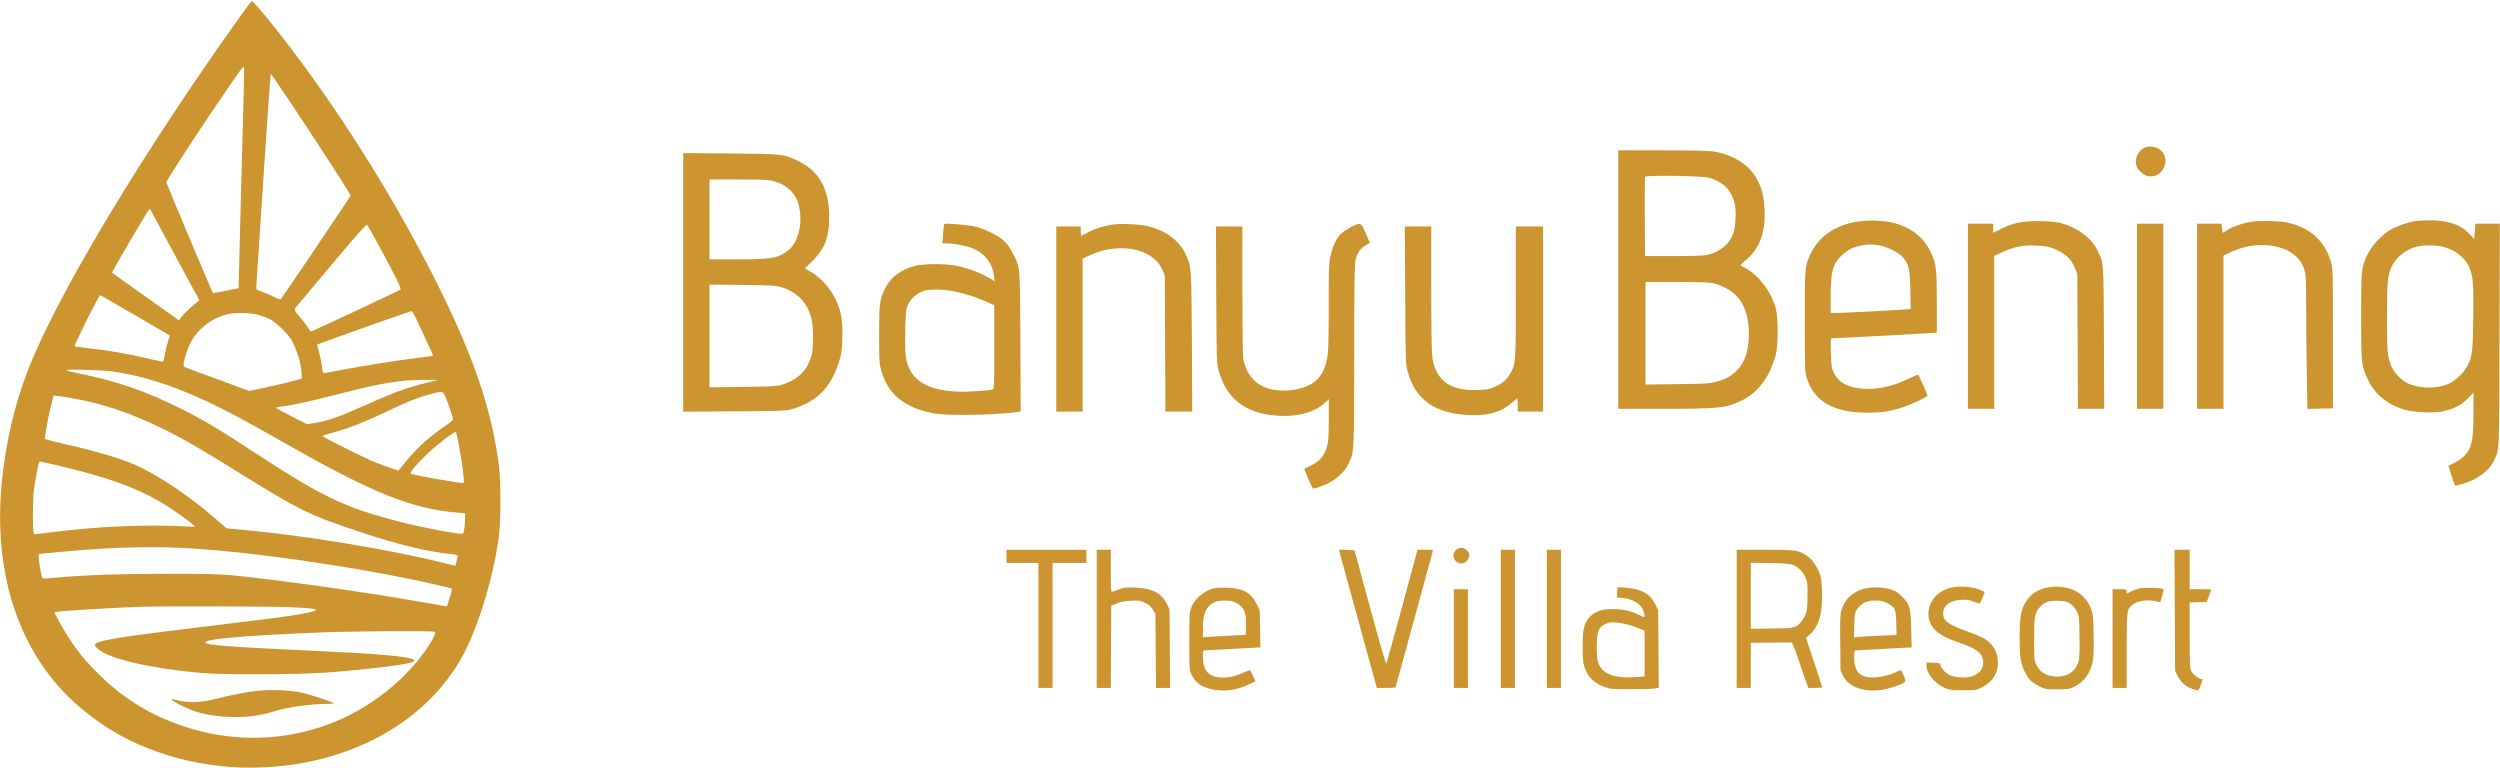 <svg width="3547" height="1090" viewBox="0 0 3547 1090" fill="none" xmlns="http://www.w3.org/2000/svg">
<g clip-path="url(#clip0_102_2)">
<path d="M342.4 20.933C209.466 206.933 93.733 397.6 46.933 507.333C25.6 557.333 12.133 608 4.666 665.333C-10.8 785.067 13.733 888.667 75.333 964.8C102.8 998.533 142.4 1029.87 183.2 1049.87C255.2 1085.2 339.066 1097.2 421.333 1083.87C522.933 1067.6 606.933 1014.53 652 938.267C675.733 898.267 699.066 824.533 707.6 762.667C710.8 739.467 710.8 682.267 707.6 658.133C697.333 581.467 672.666 508.267 623.333 408.667C560.8 282.4 476.666 148.8 392.133 42C376.266 21.867 358.8 1.333 357.466 1.333C356.933 1.333 350.133 10.133 342.4 20.933ZM342.666 246C340.533 325.867 338.666 395.333 338.666 400.267V409.2L333.733 410C330.933 410.4 322.8 411.867 315.6 413.467C308.266 414.933 302.266 416 302 415.733C301.066 414.667 236 260.133 236 258.8C236 255.733 289.066 174.8 326.533 120.4C344.4 94.533 346 92.533 346.4 96.4C346.666 98.8 344.933 166 342.666 246ZM415.866 151.067C446.666 197.333 487.066 259.467 493.866 271.067L497.6 277.467L490 289.067C472.933 314.8 399.6 423.467 398.533 424.533C397.866 425.2 394.133 424 389.333 421.467C384.933 419.067 377.2 415.733 372.266 414.133C364.4 411.467 363.333 410.667 363.6 407.867C363.733 406.133 368.266 337.067 373.6 254.4C378.933 171.867 383.733 104.533 384.266 104.8C384.933 105.2 399.066 126 415.866 151.067ZM248.933 363.333L282.8 426L277.066 430.667C269.733 436.533 259.866 446.267 256.533 450.933L254 454.533L213.2 425.6C190.8 409.733 169.466 394.4 165.6 391.733L158.8 386.8L167.6 371.067C177.6 353.2 209.066 300.267 211.066 297.6C212.133 296.133 212.666 296.267 213.866 298.267C214.533 299.6 230.4 328.8 248.933 363.333ZM537.733 348.8C558.8 387.333 569.733 409.467 568.4 410.667C566.8 412.267 441.2 471.067 440.8 470.533C440.666 470.267 438.4 466.933 436 463.333C433.6 459.6 428.266 452.933 424.266 448.267C417.733 440.8 417.2 439.733 418.8 437.333C419.866 435.867 442.933 408.4 470 376.133C507.333 331.867 519.733 318 520.933 319.067C521.733 320 529.333 333.333 537.733 348.8ZM191.866 447.333L241.2 476.133L238.533 483.733C237.066 487.867 235.066 496 234.133 501.733C233.066 507.467 232 512.533 231.6 512.933C231.2 513.333 223.2 511.733 213.733 509.6C182.266 502 155.866 497.467 124.8 494C114.533 492.8 106 491.733 105.733 491.6C104.666 490.4 140.4 418.667 142.133 418.667C142.4 418.667 164.8 431.6 191.866 447.333ZM590.8 452.933C607.333 488.133 614.666 504.4 614.4 504.667C614.133 504.933 603.866 506.4 591.333 507.867C561.466 511.733 517.333 518.667 486.4 524.533C472.666 527.2 460.666 529.333 459.6 529.333C458.266 529.333 457.466 526.8 456.8 520.133C456.4 515.2 454.533 506.133 452.8 500.133L449.733 489.067L452.533 487.867C458.933 485.2 582.133 441.467 583.733 441.333C584.666 441.333 587.866 446.533 590.8 452.933ZM366.666 446.8C372.133 448.267 379.6 451.067 383.333 453.067C392.266 457.867 407.6 472.8 413.2 481.867C421.066 495.067 428 518 428 531.333V537.2L420.8 539.2C410.8 542.133 387.6 547.6 368.933 551.467L353.066 554.667L324.266 543.867C308.266 538 287.866 530.4 278.666 527.2C269.466 523.867 261.466 520.667 260.933 520.133C258.933 518.133 264 499.333 269.466 488.133C279.6 467.6 298.933 452 321.333 446.133C332.666 443.067 354.666 443.467 366.666 446.8ZM161.066 527.2C203.333 533.467 244.266 546.533 293.866 569.6C319.866 581.6 347.333 596.4 406.666 630.133C529.066 699.733 584.4 721.867 649.066 727.333L660 728.267L659.866 735.867C659.866 744.267 658.266 755.6 656.933 756.933C654.666 759.067 603.066 749.467 565.6 739.867C489.866 720.4 456.533 704.533 361.733 642.4C310.666 608.933 287.866 595.333 255.866 579.467C206.666 554.8 165.866 540.8 112.666 530C98.8 527.2 92.533 525.333 94.666 524.933C100.8 523.6 147.2 525.2 161.066 527.2ZM607.333 542.533C576.266 550.267 559.866 556.267 513.333 577.067C479.733 592 463.066 597.733 446.4 600.133L435.2 601.733L413.866 590.8C402.266 584.8 392.133 579.333 391.6 578.8C391.066 578.133 394.4 577.333 399.2 576.8C413.2 575.333 436.933 570.133 481.6 558.8C543.6 542.933 567.066 539.067 602.666 538.933H622L607.333 542.533ZM633.066 565.6C637.2 575.733 642.666 592.4 642.666 595.2C642.666 596.133 637.466 600.4 631.066 604.8C609.066 619.6 591.333 635.733 575.2 655.6L565.2 667.733L554.266 664C548.266 662 538.533 658.4 532.666 656.133C520.133 651.2 457.333 619.867 457.333 618.667C457.333 618.133 462.533 616.4 469.066 614.667C493.333 608.267 516.4 599.333 550 583.333C576.8 570.4 592.133 564.267 608 560C628.933 554.267 628.4 554.133 633.066 565.6ZM105.333 565.6C145.733 572.667 186.8 586.533 230.133 607.867C259.333 622.133 284.266 636.533 336.533 669.067C425.466 724.4 437.6 730.4 510.666 754.667C564.266 772.533 606.933 782.933 640.4 786.133C646.8 786.8 649.333 787.6 649.333 788.933C649.333 791.6 646.4 802.667 645.733 802.667C645.466 802.667 639.2 801.2 632 799.333C558.133 780.533 435.333 760.133 348.533 752.133L321.733 749.733L307.2 737.2C271.2 706.133 234.133 680.533 201.066 663.867C179.333 652.933 146.933 642.8 94.666 630.667C78.133 626.8 64.266 623.333 63.733 622.8C62.933 622 68.666 589.733 72 577.333C72.8 574 74.133 569.067 74.8 566.267L76.133 561.067L83.066 562C86.933 562.4 96.933 564 105.333 565.6ZM650.533 628.667C656 657.333 659.466 685.333 657.466 685.333C649.733 685.333 586.666 674.133 582.933 672.133C580.666 670.933 592.133 657.2 608.266 642C621.733 629.333 645.466 611.467 646.8 613.067C647.333 613.6 648.933 620.533 650.533 628.667ZM83.066 660.667C149.733 676.267 190.666 690.8 226.133 711.333C248.933 724.667 282.4 749.2 275.333 747.467C273.866 747.2 258 746.4 240 746C189.866 744.667 132.4 747.733 72.4 755.2L48.266 758.133L47.466 754.267C46.133 747.867 46.533 708.133 48 696C49.466 684.4 54.4 657.467 55.6 655.6C56.4 654.267 54.266 654 83.066 660.667ZM258 777.333C350.533 781.733 509.066 804.533 617.733 829.333C630.133 832.133 640.533 834.8 641.066 835.2C641.466 835.733 640.133 841.467 638 848.133L634.133 860.267L628.666 859.467C625.733 859.067 610.133 856.4 594 853.467C540.933 844 456.8 831.467 392 823.467C317.2 814.133 317.733 814.133 238.666 814.133C167.466 814.133 127.733 815.467 82 819.333C70.4 820.4 60.533 821.067 60.266 820.8C59.066 819.6 54.533 793.733 54.933 790.133L55.333 786L71.333 784.4C144.533 777.067 203.333 774.8 258 777.333ZM408 861.333C439.866 862.667 448 863.6 448 865.333C448 867.067 440.133 869.067 418 872.667C399.2 875.733 377.466 878.533 266 892C207.466 899.067 166.266 904.8 151.733 908C133.2 912 131.2 914 139.2 920.933C155.066 934.933 214.8 948.667 287.333 954.933C317.6 957.6 424.533 957.067 462.666 954.267C528.133 949.2 580.133 942.667 586.666 938.667C593.866 934.133 569.333 930.4 509.333 926.667C497.2 926 455.6 923.867 416.666 922C322.533 917.467 294.8 915.333 291.466 912C286.266 906.933 347.466 901.467 458.666 897.2C504.133 895.467 614.666 894.933 616.933 896.4C620.666 898.8 603.066 926.267 585.066 946.267C549.733 985.6 504.266 1015.33 455.066 1031.47C392.133 1052.13 324.8 1051.87 261.066 1030.67C214.533 1015.2 176.266 992 141.6 958C123.066 940 111.066 925.6 98.266 906C88.8 891.333 76.666 869.6 77.6 868.667C79.066 867.2 143.466 863.067 198 860.933C223.733 859.867 381.866 860.267 408 861.333Z" fill="#CD952F"/>
<path d="M365.333 980.133C349.6 981.867 327.867 986 306.667 991.467C284.8 996.933 266.667 997.6 251.6 993.467C242.533 991.067 242.533 991.067 244.933 993.6C248.4 997.467 269.733 1007.47 281.333 1010.67C297.067 1015.07 315.2 1017.33 334 1017.33C354.133 1017.33 370.267 1014.93 388 1009.47C408 1003.33 440.667 998.667 464.533 998.667C471.333 998.667 474.533 998.133 473.333 997.467C469.333 995.067 442.933 986.4 430 983.2C414.667 979.333 385.067 977.867 365.333 980.133Z" fill="#CD952F"/>
<path d="M3044 208.933C3034.13 212.667 3028.13 224.4 3030.93 234.4C3032.8 241.2 3041.07 248.8 3047.87 250C3070.53 253.733 3081.87 222.533 3062.27 210.667C3058.13 208.133 3048.53 207.2 3044 208.933Z" fill="#CD952F"/>
<path d="M2296 396.667V580H2361.07C2439.6 580 2449.33 578.933 2471.33 568.133C2494.93 556.533 2510.93 534.933 2519.47 503.2C2523.07 490.267 2523.07 450 2519.47 437.333C2512.67 412.8 2493.73 388.533 2473.6 378.933C2471.2 377.733 2469.47 376.4 2469.6 375.867C2469.87 375.333 2472.93 372.533 2476.4 369.6C2496.13 353.333 2504.93 330.667 2503.6 298.667C2502.8 279.733 2500.67 270.133 2494 256.533C2483.47 234.8 2460.13 219.6 2430.67 214.8C2425.47 213.867 2396.67 213.333 2359.07 213.333H2296V396.667ZM2424.93 252.267C2445.47 258.4 2457.07 270.267 2461.33 289.467C2463.73 300.533 2462.4 322.667 2458.8 332.267C2453.2 346.8 2439.87 357.6 2422.4 361.6C2417.6 362.8 2402.53 363.333 2374.67 363.333H2334L2333.6 308C2333.47 277.6 2333.6 251.867 2334 250.933C2335.07 248.133 2415.07 249.467 2424.93 252.267ZM2428.8 401.467C2439.87 403.467 2454.4 410.8 2462.27 418.267C2474.67 430 2481.33 449.2 2481.33 473.2C2481.33 497.733 2475.47 515.067 2463.33 526.533C2455.07 534.4 2448.4 538 2434.93 541.6C2425.73 544.133 2420.27 544.533 2379.73 545.067L2334.67 545.6V472.8V400H2377.73C2402.67 400 2424.13 400.667 2428.8 401.467Z" fill="#CD952F"/>
<path d="M969.333 400.667V584.133L1041.73 583.6C1110.8 583.2 1114.4 583.067 1124 580.267C1160.53 569.867 1181.2 547.6 1192.27 506.933C1196 493.333 1196.27 460.533 1192.93 445.333C1187.2 420 1170 396.667 1148 384.267L1141.87 380.933L1152.8 370.133C1170.27 352.667 1176.4 336.667 1176.53 308.667C1176.53 268.533 1162.93 243.467 1133.2 228.8C1112.13 218.533 1111.07 218.4 1035.73 217.733L969.333 217.2V400.667ZM1096.4 256.667C1107.6 259.6 1116 264.267 1122.53 271.333C1129.87 279.333 1133.07 286.533 1134.93 299.867C1137.87 321.333 1131.6 343.733 1119.73 354C1105.47 366.133 1095.73 368 1045.73 368H1006.67V311.333V254.667H1047.73C1079.87 254.667 1090.4 255.067 1096.4 256.667ZM1109.47 407.733C1132.13 415.2 1146.13 430.267 1151.47 452.933C1154.13 464 1154.4 489.467 1152.13 500.667C1147.07 524.4 1133.2 538.667 1107.6 546.4C1102.13 548 1090.93 548.533 1053.73 548.933L1006.67 549.6V476.667V403.733L1053.73 404.267C1097.47 404.8 1101.2 405.067 1109.47 407.733Z" fill="#CD952F"/>
<path d="M2644 313.467C2608.13 316.267 2580.67 333.733 2568.27 361.467C2560.67 378.133 2560.67 378.667 2560.67 456C2560.67 525.867 2560.67 527.467 2563.6 536.667C2574 569.6 2601.47 585.333 2648.67 585.467C2668.27 585.467 2678.53 584.133 2695.47 579.2C2707.87 575.733 2734.67 563.333 2734.67 561.2C2734.67 560.133 2723.47 534.4 2721.73 531.733C2721.47 531.2 2716.53 533.067 2710.93 535.867C2687.33 547.733 2666.13 552.8 2644.67 551.6C2621.87 550.4 2607.87 542.667 2601.2 527.6C2598.67 521.6 2598.13 517.733 2597.6 500.267C2597.07 483.733 2597.33 480 2598.8 480C2603.6 480 2732.4 473.2 2739.73 472.533L2748 471.733V428.933C2748 380.933 2747.07 373.867 2739.47 358C2733.2 344.933 2725.47 335.867 2713.87 328.133C2702 320.133 2686.53 314.933 2672.13 313.867C2666.53 313.467 2660.53 313.067 2658.67 312.8C2656.8 312.667 2650.27 312.933 2644 313.467ZM2665.33 348C2676.67 349.867 2692.53 357.467 2698.8 364C2708 373.6 2709.73 380.933 2710.4 411.6L2710.93 438.4L2701.2 439.2C2685.87 440.4 2614.93 444 2605.73 444H2597.33V420.267C2597.33 385.067 2600.53 373.867 2613.73 361.733C2621.33 354.8 2628.8 350.933 2639.2 348.667C2649.33 346.4 2654.4 346.267 2665.33 348Z" fill="#CD952F"/>
<path d="M3428 313.467C3416.8 315.2 3401.2 320.533 3392 325.733C3380.27 332.267 3365.2 348.267 3359.6 360C3350 380.133 3350 380.267 3350 448.667C3350 517.733 3350.13 518.533 3360.13 539.6C3369.73 559.733 3388.13 574.533 3412 581.333C3425.87 585.333 3452.93 586.4 3466.53 583.467C3481.6 580.267 3492.4 574.667 3501.47 565.2L3509.33 557.067V586.133C3509.33 618.267 3507.73 629.6 3502.13 639.333C3497.73 646.8 3490.53 652.933 3481.2 657.2L3473.73 660.667L3478.27 675.067C3482.67 689.2 3482.8 689.333 3486.4 688.533C3510.67 683.2 3530.13 670.267 3538 654.267C3546.4 636.933 3545.87 648 3546.27 474.933L3546.8 317.333H3529.47H3512.13L3511.2 328.267L3510.27 339.2L3505.47 333.733C3493.33 320 3476.8 313.467 3452 312.667C3443.6 312.4 3432.8 312.8 3428 313.467ZM3466 350C3483.33 354.533 3497.07 365.2 3503.33 379.067C3508.8 390.8 3509.6 401.867 3509.07 451.067C3508.4 500.4 3507.87 504.933 3500.4 519.733C3495.47 529.467 3482.27 541.6 3472.67 545.2C3455.73 551.467 3436.13 551.467 3419.07 545.2C3408.27 541.067 3396.27 528.933 3392.13 518C3387.2 504.667 3386.67 498.667 3386.67 449.467C3386.67 399.067 3387.47 390.8 3393.33 378.267C3399.47 365.2 3413.07 354.133 3428 350.133C3437.73 347.6 3456.13 347.467 3466 350Z" fill="#CD952F"/>
<path d="M2863.33 316C2855.73 317.6 2847.07 320.667 2839.73 324.4L2828 330.4V323.867V317.333H2810H2792V448.667V580H2810.67H2829.33V471.467V363.067L2840.13 358.133C2857.87 350 2869.73 347.6 2887.87 348.4C2905.6 349.067 2913.33 351.2 2925.2 358.4C2934.67 364.133 2939.87 370.4 2944.27 381.2L2947.33 388.667L2947.73 484.267L2948.13 580H2966.8H2985.47L2985.07 479.6C2984.53 368.533 2984.93 373.333 2975.6 354.667C2967.2 337.6 2947.47 322.8 2924.67 316.667C2911.73 313.067 2878.27 312.667 2863.33 316Z" fill="#CD952F"/>
<path d="M3192.67 314.8C3182.13 316.533 3168.53 321.333 3160.67 326L3153.6 330.4L3152.67 323.867L3151.73 317.333H3134.53H3117.33V448.667V580H3136H3154.67V471.2V362.533L3165.07 357.733C3180.4 350.8 3193.07 347.867 3208.67 347.733C3239.73 347.6 3262.67 360.667 3269.33 382.267C3271.73 390.267 3272 394.667 3272 437.2C3272 462.667 3272.4 505.333 3272.93 531.867L3273.73 580.133L3291.87 579.733L3310 579.333V480.667C3310 390.667 3309.73 381.2 3307.6 373.333C3299.07 341.867 3277.73 322.533 3243.73 315.467C3232.67 313.2 3204.53 312.8 3192.67 314.8Z" fill="#CD952F"/>
<path d="M1339.6 318.267C1339.2 318.933 1338.53 325.2 1338 332.267L1337.07 345.333H1343.73C1354.67 345.333 1373.47 349.2 1382.27 353.333C1398.4 360.8 1408.13 374 1410.13 391.333L1411.07 399.2L1406.53 396.267C1391.33 386.933 1374 380.4 1354.53 376.667C1340.8 374.133 1313.07 374.133 1300.8 376.667C1279.6 381.2 1263.33 393.067 1255.47 410C1247.87 426 1247.33 429.867 1247.33 474.667C1247.33 513.2 1247.47 515.867 1250.4 526C1260.13 559.467 1282.53 578 1323.47 586.267C1342.53 590.133 1412.53 589.067 1443.07 584.533L1448.13 583.733L1447.73 484.933C1447.07 373.467 1447.73 380.267 1436.53 358.533C1429.07 344.133 1423.2 338.533 1406.27 330.133C1391.73 322.8 1383.07 320.533 1363.33 318.667C1345.87 317.067 1340.4 316.933 1339.6 318.267ZM1353.33 413.333C1369.33 416.533 1387.33 422.4 1400.67 428.533L1410.67 433.2V492.533C1410.67 547.867 1410.53 551.867 1408.4 552.533C1401.47 554.533 1372 556.267 1357.33 555.6C1313.87 553.6 1290.53 538.133 1285.33 507.6C1283.2 495.6 1284.27 442.4 1286.67 436C1291.07 424.4 1299.73 416.133 1311.33 412.533C1319.47 410 1338.53 410.267 1353.33 413.333Z" fill="#CD952F"/>
<path d="M1578.4 318.667C1565.07 320.8 1554.4 324.133 1544.8 329.067C1539.6 331.733 1534.93 334.133 1534.4 334.4C1533.73 334.667 1533.33 331.867 1533.33 328.133V321.333H1516H1498.67V452.667V584H1517.33H1536V475.467V367.067L1546.4 362.267C1560.4 355.867 1570.4 353.333 1585.47 352.4C1615.6 350.533 1641.2 363.067 1649.47 383.467L1652.67 391.333L1653.07 487.6L1653.47 584H1672.53H1691.6L1691.07 486.267C1690.4 378.267 1690.4 377.733 1681.87 360C1673.07 341.467 1654.4 327.6 1630 321.2C1617.87 318.133 1590.67 316.8 1578.4 318.667Z" fill="#CD952F"/>
<path d="M1922 319.6C1913.47 323.067 1903.2 330.133 1899.6 334.933C1894.4 341.6 1889.73 352.933 1887.33 364.8C1885.47 373.733 1885.07 384 1885.2 431.333C1885.33 462.133 1884.8 493.2 1884 500.267C1880.53 533.6 1865.33 549.333 1832.8 553.333C1794.8 558 1770.27 542.133 1763.87 508.8C1763.2 505.2 1762.67 462.267 1762.67 411.867V321.333H1743.87H1725.2L1725.6 418.267C1726.13 513.2 1726.13 515.6 1729.07 525.733C1739.87 564.533 1765.07 585.067 1807.2 589.333C1837.73 592.4 1863.87 586.133 1879.47 571.733L1885.33 566.267V594.8C1885.33 626 1884.13 634.4 1878.27 644.4C1873.87 651.867 1868.27 656.667 1858.67 661.2C1854.67 663.067 1851.07 664.8 1850.93 664.933C1849.73 665.467 1862 693.333 1863.33 693.333C1864.27 693.333 1868.27 692.133 1872.53 690.667C1892.13 684 1906.4 672.4 1913.47 657.6C1921.33 641.2 1921.33 643.067 1921.33 505.2C1921.33 421.067 1921.87 376.533 1922.8 371.2C1924.8 360.133 1929.47 352.8 1937.2 348.267L1943.6 344.667L1937.87 331.333C1931.6 316.667 1930.8 316 1922 319.6Z" fill="#CD952F"/>
<path d="M3032 448.667V580H3050.67H3069.33V448.667V317.333H3050.67H3032V448.667Z" fill="#CD952F"/>
<path d="M1993.73 418.267C1994.13 513.333 1994.27 515.6 1997.07 526.533C2007.73 566.933 2035.73 586.8 2084.67 588.933C2111.87 590 2130.27 584.667 2145.07 571.333C2148.67 568 2152.13 565.333 2152.53 565.333C2152.93 565.333 2153.33 569.467 2153.33 574.667V584H2171.33H2189.33V452.667V321.333H2170H2150.67V414.4C2150.67 515.733 2150.67 515.6 2142.93 529.733C2137.07 540.667 2125.47 548.8 2111.07 552.133C2107.6 552.8 2098.4 553.467 2090.67 553.467C2055.6 553.467 2036.4 538 2032.13 506.267C2031.2 499.733 2030.67 462.933 2030.67 408.533V321.333H2011.87H1993.2L1993.73 418.267Z" fill="#CD952F"/>
<path d="M2065.73 780.267C2061.73 784.8 2061.2 787.6 2063.2 792.533C2065.6 798.4 2071.73 800.933 2077.47 798.533C2082.13 796.667 2085.87 789.733 2084.4 785.733C2082.67 780.667 2078.27 777.333 2073.33 777.333C2070 777.333 2067.6 778.267 2065.73 780.267Z" fill="#CD952F"/>
<path d="M1428 789.333V798.667H1450.67H1473.33V887.333V976H1483.33H1493.33V887.333V798.667H1517.33H1541.33V789.333V780H1484.67H1428V789.333Z" fill="#CD952F"/>
<path d="M1556 878V976H1566H1576L1576.27 917.733L1576.67 859.333L1584.67 856.133C1590.4 853.733 1596.13 852.667 1604.93 852.267C1616.27 851.733 1617.87 852 1624.67 855.333C1630.27 858 1632.8 860.267 1635.73 865.067L1639.33 871.333L1639.73 923.6L1640.13 976H1650.13H1660.13L1659.73 920.4L1659.33 864.667L1655.6 857.067C1648 841.467 1635.07 834.667 1611.33 833.733C1598.67 833.2 1595.6 833.467 1588.67 835.867C1584.27 837.467 1579.6 839.067 1578.4 839.6C1576.13 840.267 1576 838.267 1576 810.133V780H1566H1556V878Z" fill="#CD952F"/>
<path d="M1900.67 783.6C1901.07 785.6 1912.53 827.2 1926 876C1939.47 924.8 1951.07 967.2 1951.87 970.267L1953.47 976H1966.67C1974 976 1980 975.733 1980 975.467C1980 974.933 2031.2 787.733 2032.8 782.267C2033.47 780.267 2032.4 780 2022.27 780H2011.2L1989.47 860.267C1977.47 904.533 1967.33 941.067 1966.8 941.733C1966.27 942.267 1955.87 906.267 1943.73 861.733L1921.73 780.667L1910.67 780.267L1899.73 779.867L1900.67 783.6Z" fill="#CD952F"/>
<path d="M2129.33 878V976H2139.33H2149.33V878V780H2139.33H2129.33V878Z" fill="#CD952F"/>
<path d="M2194.67 878V976H2204.67H2214.67V878V780H2204.67H2194.67V878Z" fill="#CD952F"/>
<path d="M2464 878V976H2474H2484V944V912L2512 911.733C2527.47 911.733 2540.8 911.6 2541.73 911.467C2542.67 911.333 2545.87 918.933 2549.6 930C2553.2 940.267 2558.13 954.8 2560.8 962.4L2565.6 976H2575.47C2580.93 976 2585.33 975.6 2585.33 975.067C2585.33 974.4 2580.13 958.533 2573.87 939.6L2562.4 905.2L2568.4 899.6C2581.07 887.733 2586 869.867 2585.07 839.6C2584.53 824.133 2583.87 819.2 2581.47 813.067C2577.2 802.133 2570.8 793.333 2563.47 788.4C2552 780.533 2547.87 780 2503.73 780H2464V878ZM2544.67 801.733C2552 805.067 2557.87 811.067 2561.6 819.2C2564.27 825.2 2564.67 828 2564.53 844.667C2564.53 865.733 2563.2 872 2556.93 880.267C2548.8 890.933 2547.33 891.333 2513.73 891.733L2484 892.133V845.333V798.4L2511.73 798.933C2534.53 799.333 2540.27 799.867 2544.67 801.733Z" fill="#CD952F"/>
<path d="M3085.6 865.6L3086 951.333L3089.07 958C3094.27 969.2 3103.07 976 3116.13 979.067C3119.2 979.867 3119.73 979.333 3122.4 972L3125.2 964.133L3122.27 963.2C3117.2 961.733 3110.4 955.867 3108.53 951.2C3107.07 947.733 3106.67 937.067 3106.67 900.8V854.8L3118.8 854.4L3130.93 854L3134.13 845.333C3135.87 840.533 3137.33 836.533 3137.33 836.267C3137.33 836.133 3130.4 836 3122 836H3106.67V808V780H3096H3085.2L3085.6 865.6Z" fill="#CD952F"/>
<path d="M2768 833.867C2745.87 838.533 2731.73 859.467 2737.2 879.467C2741.07 893.6 2752.4 902.4 2778.4 911.333C2802.93 919.733 2811.07 925.333 2813.33 935.6C2815.87 946.667 2809.07 956.533 2796.53 960C2788.27 962.4 2772.67 961.067 2765.73 957.6C2759.87 954.533 2754 947.867 2753.07 943.333C2752.67 941.067 2751.47 940.667 2742.93 940.267L2733.33 939.867V944.4C2733.33 955.733 2745.73 970.533 2759.87 976.267C2766.4 978.933 2769.73 979.333 2785.47 979.333C2803.6 979.333 2803.6 979.333 2812.8 974.667C2831.2 965.2 2838.67 947.467 2832.67 927.2C2830.4 919.2 2823.2 910.533 2815.33 906C2812.27 904.133 2802.27 899.867 2793.2 896.667C2764.27 886.133 2757.2 881.2 2756.93 871.467C2756.67 859.467 2765.33 852.267 2781.6 851.067C2789.47 850.533 2792.93 850.933 2799.33 853.2C2803.73 854.8 2807.87 856.133 2808.4 856.4C2809.07 856.533 2810.93 852.933 2812.67 848.4L2815.87 840L2812 838C2801.47 832.533 2782.27 830.667 2768 833.867Z" fill="#CD952F"/>
<path d="M2905.73 833.467C2884 837.067 2869.73 852.667 2866.67 876C2864.93 889.333 2865.07 923.867 2866.8 934.667C2868.4 945.067 2874 957.6 2879.87 964.4C2882.27 967.067 2888.27 971.2 2893.07 973.6C2901.6 977.867 2902.53 978 2918.67 978C2933.87 978 2936 977.733 2942.93 974.4C2956.53 968.133 2966 954.933 2969.33 937.867C2970.4 932.4 2970.8 920 2970.4 900.533C2969.87 874.133 2969.6 870.533 2966.8 863.6C2960.27 847.067 2946.93 836.267 2929.33 833.467C2919.47 831.867 2915.47 831.867 2905.73 833.467ZM2937.6 856.8C2940.93 859.067 2944.53 863.333 2946.53 867.333C2949.87 873.733 2950 874.933 2950.4 902.4C2950.8 920.933 2950.4 933.2 2949.33 937.2C2945.87 951.333 2934.53 960 2919.6 960C2904.4 960 2894.8 954.667 2889.07 943.067C2886.13 936.933 2886 935.467 2886 907.333C2886 874 2886.93 869.067 2894.4 861.067C2901.2 853.867 2907.47 851.867 2921.07 852.4C2930.67 852.8 2932.8 853.333 2937.6 856.8Z" fill="#CD952F"/>
<path d="M1722.27 834.667C1707.87 838.267 1694.27 850.267 1689.73 863.067C1687.6 869.2 1687.33 874.8 1687.33 910C1687.33 948.933 1687.47 950.133 1690.4 956.667C1696.4 969.733 1705.73 975.867 1724.13 978.8C1739.73 981.2 1755.2 978.8 1771.6 971.2L1781.33 966.8L1777.73 959.067C1775.87 954.8 1774.13 951.067 1773.87 950.8C1773.6 950.533 1769.6 952 1765.07 954C1753.73 959.067 1744.8 961.333 1735.2 961.333C1715.07 961.333 1706.67 952.267 1706.67 930.8C1706.67 922.8 1706.8 922.667 1710.4 922.667C1712.4 922.667 1729.33 921.733 1748 920.667C1766.67 919.6 1783.33 918.667 1785.07 918.667H1788.27L1787.73 892.267L1787.33 865.867L1782.93 857.067C1775.07 841.067 1763.2 834.4 1741.33 833.867C1733.6 833.6 1725.07 834 1722.27 834.667ZM1749.73 853.467C1752.53 854.267 1757.2 856.933 1760 859.467C1766.4 865.2 1768.4 872.933 1767.73 889.333L1767.33 900.667L1750.67 901.6C1741.47 902 1727.87 902.8 1720.4 903.2L1706.67 904.133V892.133C1706.67 870.4 1710.67 860.933 1722.53 854.667C1728 851.733 1741.6 851.2 1749.73 853.467Z" fill="#CD952F"/>
<path d="M2294.53 840.267L2294 847.733L2302.67 848.533C2313.47 849.467 2324.93 854.933 2328.93 861.2C2331.87 865.467 2334.27 874.133 2333.07 875.467C2332.67 875.733 2328.93 874.267 2324.53 872C2313.07 866.267 2299.6 863.6 2284.67 864.267C2274.13 864.667 2271.07 865.333 2264.4 868.8C2254.93 873.6 2249.07 881.467 2246.93 892.667C2244.93 902.667 2244.93 932 2246.8 941.867C2250.13 957.867 2260.4 969.2 2276.93 974.933C2285.33 977.733 2288 978 2314.67 977.867C2330.4 977.867 2345.6 977.467 2348.4 976.8L2353.47 975.867L2353.07 920.933L2352.67 866L2348.27 856.933C2341.07 842.4 2328.27 835.333 2305.87 833.733L2294.93 832.933L2294.53 840.267ZM2310.67 886.4C2315.47 887.867 2322.53 890.267 2326.4 892L2333.33 894.933V927.333V959.733L2320.53 960.667C2288.67 963.067 2270.67 955.2 2266.67 937.067C2265.73 932.8 2265.2 923.467 2265.47 914C2266.13 895.067 2268 890.4 2277.33 885.6C2282.53 882.933 2284.67 882.533 2292.67 883.2C2297.87 883.6 2305.87 885.067 2310.67 886.4Z" fill="#CD952F"/>
<path d="M2642.53 835.867C2627.2 840.8 2616.93 851.067 2612.67 865.733C2610.8 872 2610.53 879.2 2610.93 912.267L2611.33 951.333L2615.07 959.067C2622.8 974.667 2644 982.4 2669.73 978.8C2680.53 977.333 2700 970.533 2702.53 967.467C2703.73 966 2703.33 963.867 2700.8 958.133C2698.93 954 2697.2 950.667 2696.93 950.667C2696.53 950.667 2693.07 952.133 2689.2 954C2671.87 961.867 2651.07 963.467 2641.2 957.867C2634.13 953.867 2630.67 945.6 2630.67 933.067C2630.67 923.2 2630.8 922.667 2633.73 922.667C2635.33 922.667 2652.27 921.733 2671.33 920.667C2690.4 919.6 2707.47 918.667 2709.2 918.667H2712.27L2711.6 892.933C2710.93 861.733 2709.73 857.467 2698.67 846.4C2692.4 840.267 2689.6 838.4 2682.13 836.133C2670.53 832.533 2653.2 832.4 2642.53 835.867ZM2677.33 855.6C2688.8 861.467 2689.87 863.867 2690.4 883.867L2690.93 900.933L2669.07 901.867C2657.07 902.267 2643.47 903.067 2638.8 903.467L2630.4 904.4L2630.8 886.933C2631.33 870.133 2631.47 869.333 2635.33 863.867C2641.2 855.6 2648.8 852 2660.67 852C2668.4 852 2671.47 852.667 2677.33 855.6Z" fill="#CD952F"/>
<path d="M3036 834.667C3032.8 835.333 3027.2 837.333 3023.73 839.067L3017.33 842.267V839.067C3017.33 836.133 3016.93 836 3007.33 836H2997.33V906V976H3007.33H3017.33V923.467C3017.33 868.933 3017.6 866.133 3023.07 860.133C3029.73 852.8 3047.07 849.6 3059.87 853.333C3062.4 854 3064.67 854.4 3064.93 854.133C3065.2 853.867 3066.53 849.733 3067.87 844.933C3070.13 837.067 3070.27 836.133 3068.27 835.333C3064.4 833.867 3042.13 833.467 3036 834.667Z" fill="#CD952F"/>
<path d="M2062.67 906V976H2072.67H2082.67V906V836H2072.67H2062.67V906Z" fill="#CD952F"/>
</g>
<defs>
<clipPath id="clip0_102_2">
<rect width="3546.67" height="1089.33" fill="white"/>
</clipPath>
</defs>
</svg>
